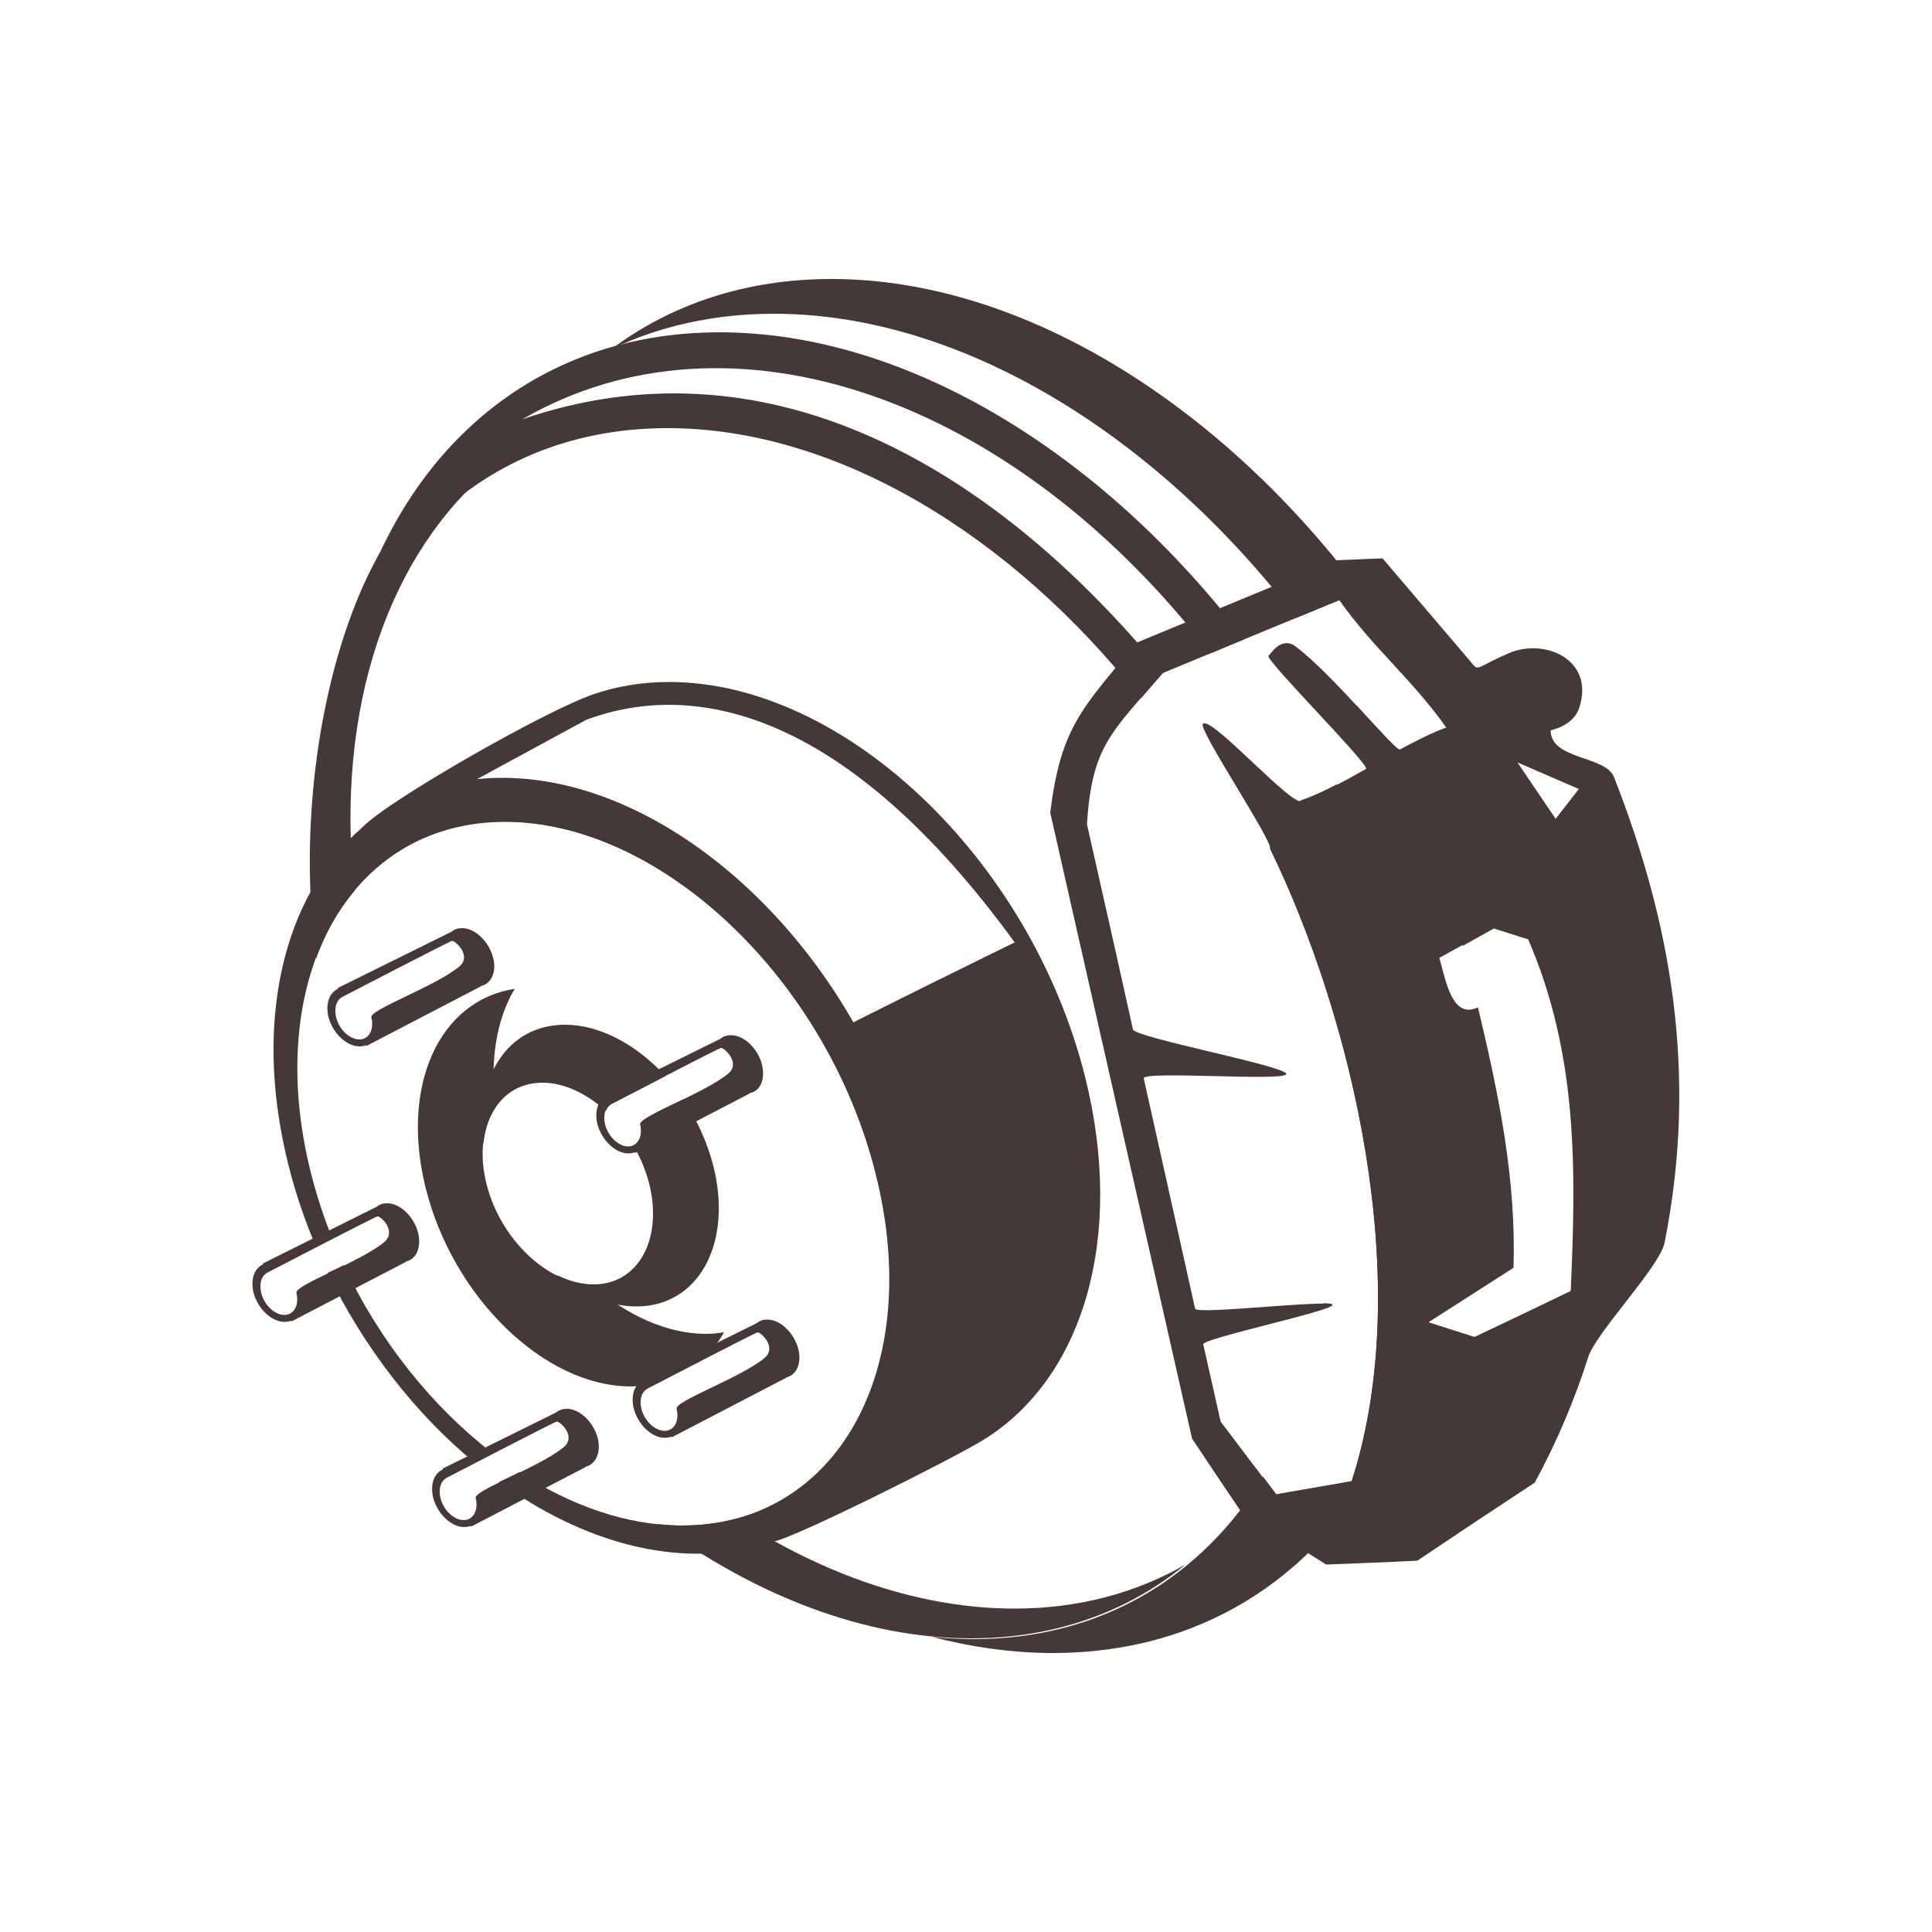 <?xml version="1.0" encoding="utf-8"?>
<!-- Generator: Adobe Illustrator 27.9.0, SVG Export Plug-In . SVG Version: 6.00 Build 0)  -->
<svg version="1.1" id="Layer_1" xmlns="http://www.w3.org/2000/svg" xmlns:xlink="http://www.w3.org/1999/xlink" x="0px" y="0px"
	 viewBox="0 0 500 500" style="enable-background:new 0 0 500 500;" xml:space="preserve">
<style type="text/css">
	.st0{fill-rule:evenodd;clip-rule:evenodd;fill:#463838;}
</style>
<g>
	<path class="st0" d="M197.2,275.5c-1.1-4.2-4.7-7.6-8-7.6c-1.1,0-2,0.3-2.7,0.9l-1.2,0.6l-28.3,14l0.1,0.2c-2.3,1-3.3,3.9-2.5,7.3
		c1.1,4.2,4.7,7.6,8,7.6c0.6,0,1.2-0.1,1.7-0.3l0.1,0.2L194,283v-0.1C196.8,282.4,198.1,279.3,197.2,275.5z M188.4,277.9
		c-6.4,5.2-23.2,11.1-22.7,13.1c0.8,3.1-0.6,5.7-3.1,5.7s-5.2-2.5-6-5.7c-0.6-2.5,0.1-4.5,1.6-5.3c0.4-0.2,27.9-14.5,28.4-14.5
		C187.5,271.2,191.8,275.1,188.4,277.9z"/>
	<path class="st0" d="M127.6,247.8c-1.1-4.2-4.7-7.6-8-7.6c-1.1,0-2,0.3-2.7,0.9l-1.2,0.6l-28.3,14l0.1,0.2c-2.3,1-3.3,3.9-2.5,7.3
		c1.1,4.2,4.7,7.6,8,7.6c0.6,0,1.2-0.1,1.7-0.3l0.1,0.2l29.6-15.4v-0.1C127.2,254.6,128.6,251.5,127.6,247.8z M118.8,250.2
		c-6.4,5.2-23.2,11.1-22.7,13.1c0.8,3.1-0.6,5.7-3.1,5.7s-5.2-2.5-6-5.7c-0.6-2.5,0.1-4.5,1.6-5.3c0.4-0.2,27.9-14.5,28.4-14.5
		C117.9,243.5,122.2,247.4,118.8,250.2z"/>
	<path class="st0" d="M108.2,319c-1.1-4.2-4.7-7.6-8-7.6c-1.1,0-2,0.3-2.7,0.9l-1.2,0.6L68,327l0.1,0.2c-2.3,1-3.3,3.9-2.5,7.3
		c1.1,4.2,4.7,7.6,8,7.6c0.6,0,1.2-0.1,1.7-0.3l0.1,0.2l29.6-15.4v-0.1C107.8,325.9,109.1,322.8,108.2,319z M99.4,321.5
		c-6.4,5.2-23.2,11.1-22.7,13.1c0.8,3.1-0.6,5.7-3.1,5.7s-5.2-2.5-6-5.7c-0.6-2.5,0.1-4.5,1.7-5.3c0.4-0.2,27.9-14.5,28.4-14.5
		C98.5,314.7,102.8,318.6,99.4,321.5z"/>
	<path class="st0" d="M154.7,372.2c-1.1-4.2-4.7-7.6-8-7.6c-1.1,0-2,0.3-2.7,0.9l-1.2,0.6l-28.3,14l0.1,0.2c-2.3,1-3.3,3.9-2.5,7.3
		c1.1,4.2,4.7,7.6,8,7.6c0.6,0,1.2-0.1,1.7-0.3l0.1,0.2l29.6-15.4v-0.1C154.2,379,155.6,375.9,154.7,372.2z M145.8,374.6
		c-6.4,5.2-23.2,11.1-22.7,13.1c0.8,3.1-0.6,5.7-3.1,5.7s-5.2-2.5-6-5.7c-0.6-2.5,0.1-4.5,1.7-5.3c0.4-0.2,27.9-14.5,28.4-14.5
		C145,367.9,149.3,371.8,145.8,374.6z"/>
	<g>
		<path class="st0" d="M89,327.4c-1.4,0.7-2.8,1.4-4.2,2c9.4,19.4,22.7,36.5,38,49.1c1.5-0.8,3.1-1.6,4.7-2.4
			C111.9,364.1,98.2,347.1,89,327.4z"/>
		<path class="st0" d="M235.9,301.7c-14-55.5-61.4-100.4-105.9-100.4s-69.3,45-55.3,100.4c1.8,7.2,4.2,14.2,7.1,21
			c1.4-0.7,2.8-1.5,4.2-2.2c-2.2-5.4-4-11-5.5-16.8c-12.7-50.3,9.8-91.1,50.1-91.1c40.4,0,83.4,40.8,96,91.1
			c12.7,50.3-9.8,91.1-50.1,91.1c-14.2,0-28.7-5.1-42.1-13.8c-1.8,0.9-3.6,1.8-5.2,2.5c16.1,11.7,34,18.6,51.4,18.6
			C225.2,402.1,249.9,357.2,235.9,301.7z"/>
	</g>
	<path class="st0" d="M280.8,278.6c-14.2-56.4-62.4-102.1-107.6-102.1c-7.1,0-13.6,1.1-19.7,3.2c-12.7,4.4-53.3,27.6-59.7,34.4
		c-4.8,5.1-4.8,10.6-2.4,16.8c9.3-11.4,22.8-18.2,39.3-18.2c40.4,0,83.4,40.8,96,91.1c12.7,50.3-9.8,91.1-50.1,91.1
		c-0.2,0-0.3,0-0.5,0c7.4,4,15.4,5.6,24.3,4c5.4-1,45.5-21,54-26.2C279.9,357.1,291.4,320.9,280.8,278.6z M217.2,266.5
		c-23.2-44.4-71.8-69.9-109.4-56.3c14.6-8,29.3-16,43.9-23.9c28.9-10.8,68-1.4,110.9,57.6C262.7,243.8,218.2,265.7,217.2,266.5z"/>
	<g>
		<path class="st0" d="M262.6,416.3c-24.2,0-49-8.5-71.9-23.3c-4.4,1.2-9.1,1.8-14.1,1.8c-2.1,0-4.3-0.1-6.4-0.4
			c25.4,18.6,53.6,29.6,81.1,29.6c21.8,0,40.6-6.9,55.5-19.1C294.1,412.2,279.2,416.3,262.6,416.3z"/>
		<path class="st0" d="M91.7,230.6c-5-47.5,8.9-87.6,36.1-109.9c-30.1-1.9-54.2,65.4-46,127.4C84.2,241.4,87.6,235.5,91.7,230.6z"/>
	</g>
	<g>
		<path class="st0" d="M140.4,280.2c5.6,0,11.4,2.8,16.4,7.3c0.3-0.8,0.8-1.4,1.5-1.8c0.2-0.1,7-3.6,13.9-7.2
			c-7.4-8.1-16.9-13.3-26-13.3c-14.7,0-23.4,13.4-21.1,31C125.9,286.8,131.7,280.2,140.4,280.2z"/>
		<path class="st0" d="M184.6,301.7c-1.6-6.2-4.3-12.1-7.8-17.2c-5.9,2.9-11.4,5.4-11.1,6.5c0.6,2.5-0.2,4.7-1.8,5.4
			c1.8,3.1,3.2,6.4,4.1,9.9c3.6,14.4-2.8,26.1-14.4,26.1c-3.2,0-6.5-0.9-9.6-2.5c6.3,5.1,13.6,8.2,20.6,8.2
			C180.7,338.2,189.7,321.9,184.6,301.7z"/>
	</g>
	<path class="st0" d="M181.3,352.2c2.4-2.1,4.4-4.5,6.1-7.4c-1.5,0.2-3,0.4-4.6,0.4c-10.2,0-20.6-4.8-29.7-12.7
		c-11.5-0.3-23.6-11.8-27.2-26.1c-2-8-0.9-15.1,2.4-19.9c-1.6-12,0.2-22.7,4.9-30.6c-19.4,3-29.6,24.8-23.1,51.3
		c7,28.5,30.8,51.6,53.1,51.6c2.4,0,4.7-0.3,6.9-0.8C172.7,356.6,176.9,354.4,181.3,352.2z"/>
	<path class="st0" d="M206.6,349.1c-1.1-4.2-4.7-7.6-8-7.6c-1.1,0-2,0.3-2.7,0.9l-1.2,0.6l-28.3,14l0.1,0.2c-2.3,1-3.3,3.9-2.5,7.3
		c1.1,4.2,4.7,7.6,8,7.6c0.6,0,1.2-0.1,1.7-0.3l0.1,0.2l29.6-15.4v-0.1C206.2,355.9,207.5,352.8,206.6,349.1z M197.8,351.5
		c-6.4,5.2-23.2,11.1-22.7,13.1c0.8,3.1-0.6,5.7-3.1,5.7s-5.2-2.5-6-5.7c-0.6-2.5,0.1-4.5,1.7-5.3c0.4-0.2,27.9-14.5,28.4-14.5
		C196.9,344.8,201.2,348.7,197.8,351.5z"/>
	<path class="st0" d="M417.7,201.1c-2.2-5.6-16.4-4.4-16.4-12.1c0,0,5.9-1.1,7.4-5.8c4.1-12.5-8.9-18.1-18.1-14.2
		c-6.9,2.9-8,4.6-9.1,3.3c-7.9-9.3-15.8-18.5-23.7-27.8c-4,0.2-8.1,0.3-12.1,0.5c-17.2,7.1-34.3,14.2-51.5,21.3
		c-14.3,17.1-19.7,22.1-22.4,44c12.2,54,24.5,108,36.7,162c4.1,6.2,8.2,12.3,12.4,18.5c7.4,4.7,14.9,9.4,22.3,14.1
		c7.9-0.3,15.7-0.6,23.6-1c10.1-6.8,20.2-13.5,30.4-20.2c5.9-10.9,10.4-21.7,13.8-32.4c2-6.4,18.5-23.4,19.8-29.7
		C439.6,277.3,432.2,238.1,417.7,201.1z M362.3,194c-1.1,0.6-17.4-19.5-27-26.7c-3.8-2.8-6.5,2.1-7,2.4
		c-1.3,0.7,26.5,28.5,25.2,29.3c-5.6,3.2-11.2,6.2-16.5,8.2c-1.8,2.6-23.9-22.5-25.7-19.8c-1.1,1.6,18.4,30.7,17.4,32.3
		c21.2,43.6,37.8,112.2,21.1,163.8c-6.5,1.1-13,2.3-19.5,3.4c-4.8-6.3-9.6-12.6-14.4-19c-1.5-6.7-3-13.3-4.5-20
		c-0.3-1.5,33.8-8.7,33.4-10.2c-0.3-1.5-35.1,2.6-35.5,1c-4.4-19.9-8.9-39.8-13.3-59.6c-0.5-2.1,37.4,0.9,36.9-1.2
		s-39.3-9.4-39.7-11.5c-3.9-17.7-7.9-35.4-11.9-53.1c1.3-20.2,6.2-23.6,19.6-39.1c15.2-6.3,30.4-12.6,45.7-18.9
		c9,12.7,18.7,20.3,27.7,33C370.5,189.7,366.4,191.8,362.3,194z M406.5,334.1c-8.3,4-16.6,8-24.9,11.9c-4-1.3-7.9-2.5-11.9-3.8
		c7.3-4.7,14.7-9.4,22-14.1c0.7-23.1-3.8-44.7-9.2-67.4c-6.6,3.1-8.2-6.4-10-12.8c9.4-5.2,4.7-2.6,14-7.8c3,0.9,5.9,1.9,8.9,2.8
		C408.4,272.8,407.9,302.7,406.5,334.1z M402.6,211.9l-9.9-14.6l15.9,6.9L402.6,211.9z"/>
	<g>
		<path class="st0" d="M295.2,180.8c1.7-2,3.7-4.2,5.8-6.7c-46.1-56-104.3-86.7-165.8-65.6c53.7-31.1,126.8-5.9,178,60.6
			c3-1.2,5.9-2.5,8.9-3.7C285.7,117.7,235,86,186.2,86c-50.3,0-85.8,33.8-97,84.2c13.9-36.2,43.6-59.4,83.6-59.4
			C216.5,110.8,262,138.6,295.2,180.8z"/>
		<path class="st0" d="M345.9,203c-3,1.6-6,3-8.9,4l0,0c-3,1.5-6.1,3-9.1,4.6c-5.3-8.5-10.9-16.6-16.6-24.3
			c-0.9,1.8,18.4,30.7,17.4,32.2c21.2,43.6,37.8,112.2,21.1,163.8c-6.5,1.1-13,2.3-19.5,3.4c-1.1-1.5-2.3-3-3.4-4.5
			c-15.9,26-42,42-75,42c-3.6,0-7.2-0.2-10.8-0.6c10.4,2.7,21,4.2,31.4,4.2c75.7,0,117.9-76.5,94.1-170.9
			C361.7,238.1,354.7,220,345.9,203z"/>
		<path class="st0" d="M344.8,337.6c-0.1-0.2-0.9-0.3-2.4-0.3c-0.1,0.5-0.2,1.1-0.3,1.6C343.9,338.3,344.9,337.9,344.8,337.6z"/>
	</g>
	<g>
		<path class="st0" d="M362.3,194c-0.6,0.3-5.5-5.2-11.3-11.5c11.7,19.2,21.2,40.2,27.5,62.3c1.9-1,2.1-1.2,8.1-4.5
			c3,0.9,5.9,1.9,8.9,2.8l0,0l0,0c-4.8-19.2-12-37.6-21.1-54.8C370.4,189.7,366.4,191.8,362.3,194z"/>
		<path class="st0" d="M335.5,159.9c3.7-1.5,7.4-3.1,11.2-4.6c9,12.6,18.6,20.2,27.6,32.8c-35.4-67.4-98.8-115.9-159.1-115.9
			c-22.1,0-41.4,6.5-56.9,18.1c12.4-5.9,26.5-9.1,42-9.1C248.7,81.2,299.2,112.5,335.5,159.9z"/>
	</g>
</g>
</svg>
